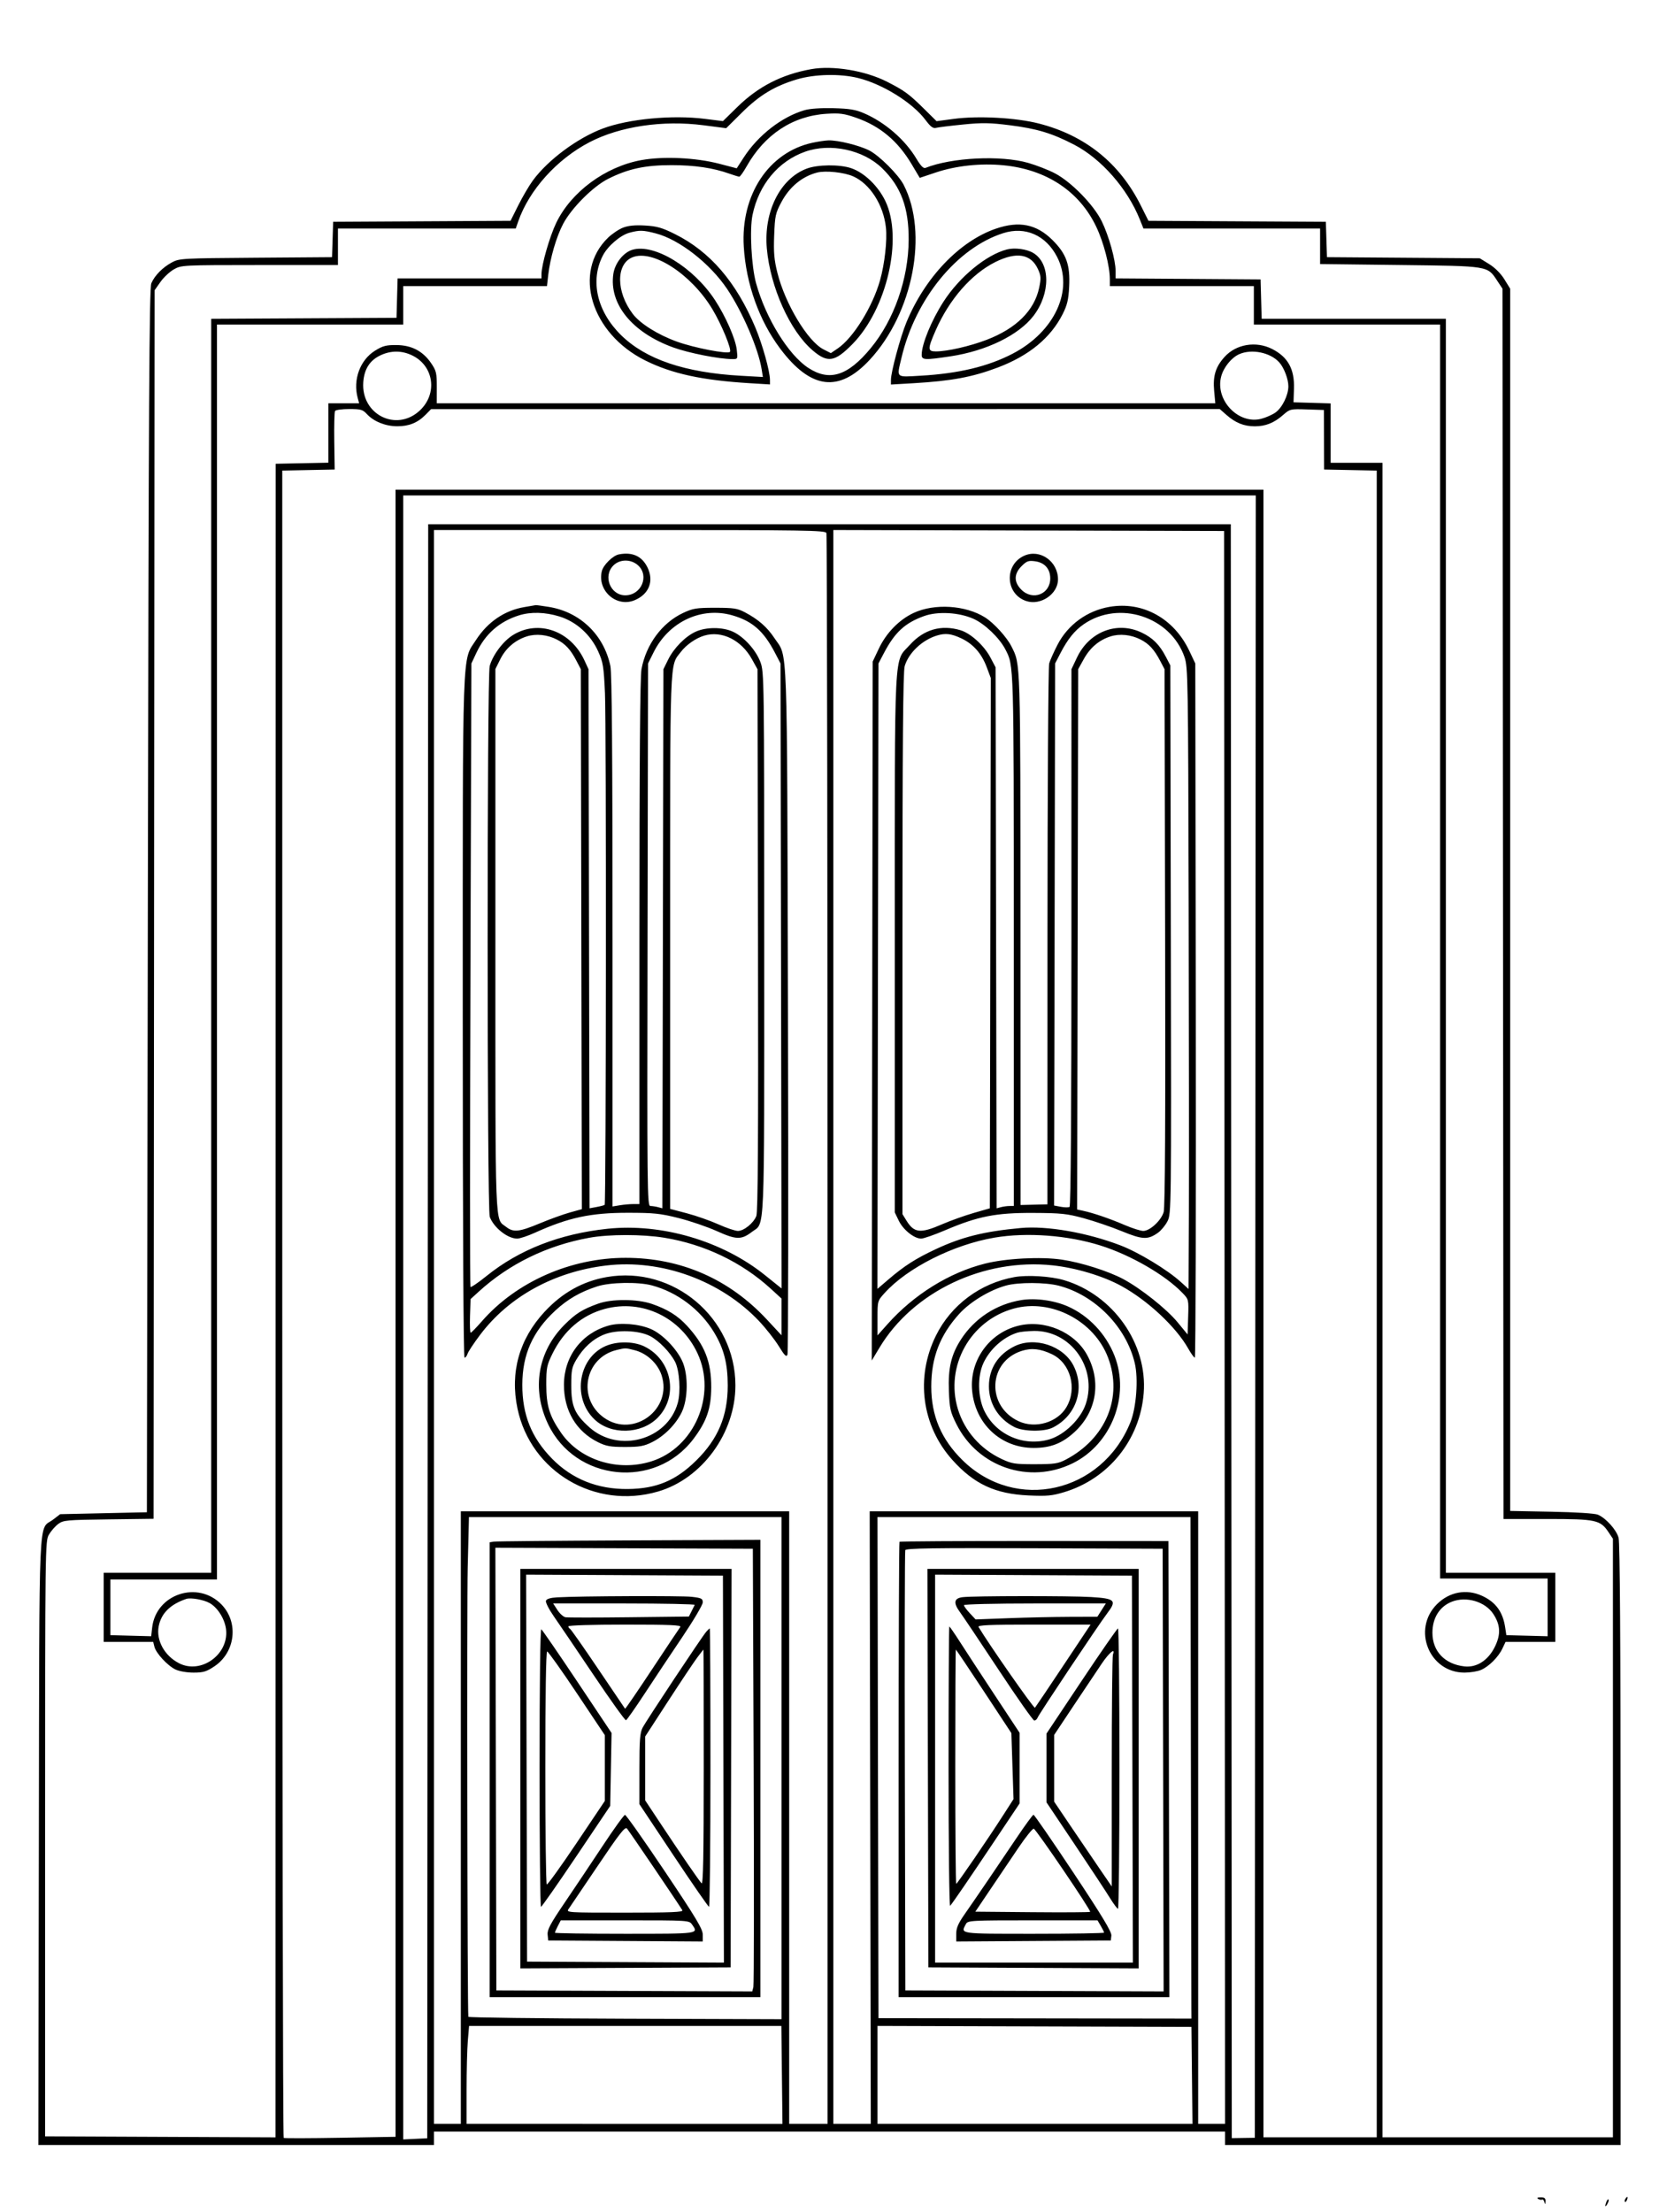 <svg xmlns="http://www.w3.org/2000/svg" width="864" height="1152" viewBox="0 0 864 1152" version="1.1">
	<path d="M 422.465 36.015 C 407.127 38.777, 394.880 45.051, 384 55.720 L 376.500 63.074 367.085 61.893 C 350.059 59.757, 327.307 61.914, 313.920 66.933 C 300.702 71.889, 285.371 83.278, 277.519 93.974 C 275.584 96.610, 272.175 102.415, 269.943 106.874 L 265.886 114.980 219.693 115.240 L 173.500 115.500 173.213 124.707 L 172.926 133.914 133.213 134.207 C 94.719 134.491, 93.377 134.566, 89.500 136.658 C 84.707 139.245, 80.607 143.404, 78.814 147.500 C 77.741 149.949, 77.408 209.007, 77 469 L 76.500 787.500 53.919 788 L 31.338 788.500 27.668 791.302 C 19.838 797.279, 20.531 781.665, 20.238 958.750 L 19.976 1117 122.988 1117 L 226 1117 226 1113.500 L 226 1110 432 1110 L 638 1110 638 1113.500 L 638 1117 741 1117 L 844 1117 843.994 960.750 C 843.991 855.025, 843.650 803.281, 842.942 800.731 C 841.793 796.592, 836.319 790.516, 832.156 788.757 C 830.590 788.095, 820.680 787.466, 808 787.223 L 786.500 786.811 786.500 468.577 L 786.500 150.343 783.474 145.448 C 781.599 142.416, 778.585 139.401, 775.554 137.526 L 770.661 134.500 730.867 134.207 L 691.074 133.914 690.787 124.707 L 690.500 115.500 644.307 115.240 L 598.114 114.980 594.114 106.988 C 583.063 84.908, 565.189 70.534, 541.078 64.335 C 529.153 61.270, 509.484 60.201, 496.633 61.920 L 487.765 63.106 481.063 56.491 C 473.378 48.907, 470.992 47.165, 462 42.578 C 450.648 36.787, 433.753 33.982, 422.465 36.015 M 415 41.344 C 403.407 44.801, 395.580 49.530, 386.408 58.619 L 378.196 66.758 366.348 65.225 C 345.156 62.484, 322.875 65.799, 307.027 74.050 C 290.020 82.905, 275.619 98.888, 269.907 115.250 L 268.598 119 222.299 119 L 176 119 176 128.500 L 176 138 135.250 138.016 C 94.892 138.033, 94.462 138.054, 90.542 140.275 C 88.364 141.508, 85.214 144.464, 83.542 146.845 L 80.500 151.172 80.244 471.035 L 79.988 790.897 56.565 791.199 C 34.568 791.482, 32.969 791.628, 30.321 793.605 C 28.769 794.762, 26.600 797.237, 25.500 799.105 C 23.523 802.461, 23.500 804.298, 23.500 957.500 L 23.500 1112.500 83.500 1112.758 L 143.500 1113.015 143.540 677.258 L 143.580 241.500 157.290 241.222 L 171 240.944 171 225.472 L 171 210 179.019 210 L 187.038 210 186.293 207.250 C 183.716 197.740, 187.508 187.435, 195.373 182.573 C 199.388 180.091, 201.137 179.638, 206.515 179.688 C 214.399 179.762, 220.284 182.859, 224.578 189.192 C 227.227 193.098, 227.499 194.270, 227.485 201.750 L 227.470 210 430.197 210 L 632.925 210 632.333 203.658 C 631.601 195.819, 633.048 191.060, 637.744 185.861 C 643.757 179.206, 654.078 177.470, 662.465 181.703 C 670.726 185.871, 674.226 192.190, 673.894 202.336 L 673.660 209.500 683.330 209.786 L 693 210.072 693 225.536 L 693 241 706.500 241 L 720 241 720 677 L 720 1113 780 1113 L 840 1113 840 957.148 L 840 801.296 837.730 797.898 C 833.443 791.481, 831.228 791.003, 805.755 791.002 L 783.009 791 782.755 470.677 L 782.500 150.354 779.754 146.205 C 774.576 138.380, 775.709 138.563, 729 138 L 687.500 137.500 687.500 128.249 L 687.500 118.997 641.500 118.995 L 595.500 118.993 593.594 114.246 C 587.141 98.172, 573.544 82.687, 559.455 75.367 C 547.945 69.388, 540.117 67.016, 526.001 65.232 C 515.451 63.899, 511.630 63.839, 501.501 64.849 C 494.900 65.506, 488.590 66.285, 487.478 66.579 C 485.934 66.988, 484.637 66.016, 481.978 62.460 C 475.271 53.487, 459.742 43.813, 446.936 40.631 C 437.486 38.283, 424.276 38.578, 415 41.344 M 419 57.380 C 407.190 60.810, 394.846 70.401, 387.359 81.964 L 383.678 87.649 374.589 85.275 C 362.391 82.089, 345.464 81.299, 334 83.380 C 315.253 86.783, 297.441 99.924, 289.667 116.085 C 286.255 123.180, 282.022 137.914, 282.007 142.750 L 282 145 244.535 145 L 207.070 145 206.785 155.250 L 206.500 165.500 158.250 165.760 L 110 166.019 110 492.510 L 110 819 82 819 L 54 819 54 837 L 54 855 66.892 855 L 79.783 855 80.417 857.525 C 81.276 860.950, 87.289 867.435, 91.425 869.397 C 93.354 870.313, 97.368 871, 100.788 871 C 105.877 871, 107.503 870.513, 111.637 867.750 C 122.560 860.450, 124.399 844.970, 115.452 835.635 C 103.142 822.792, 81.216 830.030, 79.237 847.591 L 78.733 852.065 68.116 851.782 L 57.500 851.500 57.500 837 L 57.500 822.500 85.251 822.500 L 113.001 822.500 113.001 495.750 L 113 169 161.500 169 L 210 169 210 159 L 210 149 247.428 149 L 284.856 149 285.507 143.250 C 286.510 134.398, 289.779 123.199, 293.306 116.535 C 297.654 108.319, 308.905 97.061, 316.671 93.155 C 327.131 87.894, 335.863 86, 349.665 86 C 361.765 86, 371.333 87.408, 379.876 90.444 C 382.282 91.300, 384.602 92, 385.030 92 C 385.459 92, 387.169 89.591, 388.830 86.646 C 398.230 69.991, 412.898 60.344, 430.484 59.251 C 437.320 58.826, 439.583 59.130, 445.854 61.312 C 458.348 65.661, 467.583 73.398, 474.821 85.583 L 479.002 92.620 487.421 89.804 C 497.922 86.292, 510.682 84.929, 522.499 86.058 C 544.928 88.200, 562.176 99.622, 570.945 118.140 C 574.856 126.397, 578 138.573, 578 145.458 L 578 149 615.500 149 L 653 149 653 159 L 653 169 701.500 169 L 750 169 750 495.500 L 750 822 778 822 L 806 822 806 837.034 L 806 852.068 795.250 851.784 L 784.500 851.500 783.897 847.500 C 782.664 839.312, 778.932 834.233, 771.754 830.975 C 763.645 827.294, 754.771 828.966, 748.355 835.382 C 735.252 848.485, 744.313 871, 762.689 871 C 765.646 871, 769.512 870.379, 771.282 869.619 C 775.405 867.850, 780.326 862.939, 782.439 858.486 L 784.094 855 797.047 855 L 810 855 810 837 L 810 819 781.500 819 L 753 819 753 492.500 L 753 166 705.035 166 L 657.070 166 656.785 155.750 L 656.500 145.500 618.750 145.238 L 581 144.976 581 141.148 C 581 135.418, 577.504 122.859, 573.789 115.243 C 569.636 106.729, 558.008 94.803, 549.465 90.296 C 546.146 88.545, 539.846 86.082, 535.465 84.823 C 521.269 80.745, 495.666 81.992, 481.992 87.429 C 480.932 87.850, 479.516 86.410, 477.225 82.579 C 471.331 72.725, 460.929 63.712, 450 58.990 C 445.580 57.079, 442.439 56.560, 434 56.343 C 427.517 56.177, 421.778 56.574, 419 57.380 M 423 74.369 C 400.290 79.331, 385.685 101.512, 387.356 128.502 C 388.561 147.961, 395.374 166.988, 406.378 181.626 C 422.296 202.801, 437.017 204.591, 453.011 187.297 C 475.530 162.949, 483.583 121.300, 470.618 96.229 C 467.892 90.956, 457.900 80.983, 452.708 78.352 C 447.477 75.701, 436.525 72.990, 431.500 73.101 C 429.850 73.138, 426.025 73.708, 423 74.369 M 419.287 79 C 405.307 83.970, 395.194 96.136, 391.908 111.935 C 390.323 119.554, 391.320 138.677, 393.762 147.500 C 398.780 165.632, 410.554 184.737, 420.900 191.536 C 431.954 198.800, 441.526 195.795, 453.474 181.310 C 465.610 166.598, 473.106 145.230, 473.228 125 C 473.330 108.169, 469.274 97.202, 459.387 87.579 C 449.536 77.991, 432.422 74.330, 419.287 79 M 420.091 87.824 C 406.225 93.095, 397.662 110.283, 399.366 129.420 C 401.158 149.550, 411.398 172.337, 423.186 182.427 C 431.035 189.145, 434.743 188.563, 443.979 179.161 C 461.903 160.913, 470.376 124.146, 461.124 104.759 C 457.365 96.884, 450.137 89.916, 443.316 87.592 C 437.278 85.535, 425.811 85.649, 420.091 87.824 M 425.500 89.870 C 417.731 91.897, 411.173 97.323, 406.970 105.204 C 403.866 111.024, 403.580 112.336, 403.188 122.562 C 402.844 131.498, 403.167 135.247, 404.867 142.062 C 408.894 158.207, 420.644 177.737, 428.848 181.923 L 432.701 183.888 436.293 181.447 C 444.382 175.950, 454.424 159.785, 458.314 146 C 460.732 137.430, 462.110 125.117, 461.390 118.513 C 460.102 106.698, 453.097 95.737, 444.343 91.840 C 439.594 89.725, 429.929 88.715, 425.500 89.870 M 324.511 118.535 C 322.317 119.374, 318.791 121.735, 316.675 123.780 C 298.097 141.741, 307.768 173.648, 336.054 187.718 C 349.901 194.605, 365.578 198.023, 390.250 199.534 L 401 200.192 400.993 197.846 C 400.980 193.357, 397.115 179.444, 393.460 170.728 C 383.447 146.850, 369.825 131.007, 351.456 121.876 C 344.791 118.563, 342.133 117.802, 335.956 117.443 C 330.769 117.141, 327.286 117.474, 324.511 118.535 M 518.609 119.093 C 499.714 125.592, 481.703 144.470, 472.039 167.905 C 468.905 175.506, 464 193.725, 464 197.768 L 464 200.240 475.750 199.555 C 495.544 198.401, 506.454 196.369, 519.663 191.376 C 535.918 185.231, 547.178 175.955, 553.436 163.554 C 555.779 158.912, 556.460 156.066, 556.805 149.485 C 557.413 137.904, 555.392 132.220, 548.090 124.971 C 539.772 116.714, 530.754 114.916, 518.609 119.093 M 327.838 121.182 C 323.117 122.439, 316.478 128.143, 313.936 133.125 C 307.243 146.244, 310.897 162.159, 323.435 174.500 C 336.261 187.124, 356.671 194.045, 385.904 195.683 L 397.307 196.322 396.666 192.311 C 394.953 181.603, 386.712 162.425, 378.698 150.500 C 369.722 137.143, 353.773 124.715, 341.540 121.545 C 334.887 119.821, 333.125 119.774, 327.838 121.182 M 522.500 121.404 C 498.436 129.047, 476.728 155.606, 469.504 186.245 C 466.959 197.041, 466.289 196.403, 479.375 195.655 C 499.227 194.521, 514.453 190.888, 527.321 184.215 C 549.368 172.782, 559.410 150.874, 550.481 133.691 C 544.651 122.472, 533.943 117.770, 522.500 121.404 M 329.352 130.071 C 324.685 131.455, 320.269 137.026, 319.436 142.580 C 317.082 158.279, 329.207 173.182, 350.644 180.939 C 358.740 183.868, 374.541 186.980, 381.389 186.994 C 384.265 187, 384.276 186.978, 383.692 182.049 C 383.020 176.374, 377.929 164.784, 372.385 156.308 C 361.162 139.148, 340.735 126.694, 329.352 130.071 M 524.456 129.891 C 513.759 132.605, 499.816 144.039, 491.467 156.946 C 485.138 166.729, 480.038 179.107, 480.011 184.750 C 479.998 187.500, 481.555 187.583, 495.045 185.549 C 513.741 182.731, 530.597 174.498, 538.266 164.439 C 547.169 152.761, 547.072 137.018, 538.064 131.697 C 534.662 129.687, 528.489 128.868, 524.456 129.891 M 329.388 133.980 C 320.732 137.477, 320.821 152.032, 329.567 163.499 C 333.415 168.544, 342.598 174.304, 352.513 177.891 C 361.514 181.148, 378.900 184.511, 380.149 183.236 C 381.227 182.135, 375.761 168.879, 370.934 160.891 C 359.951 142.714, 339.907 129.730, 329.388 133.980 M 518.321 136.476 C 505.906 142.687, 494.352 155.922, 487.309 172 C 483.035 181.759, 483.047 183, 487.412 183 C 493.308 183, 505.176 180.285, 513.868 176.948 C 529.306 171.020, 538.703 161.687, 541.195 149.806 C 542.224 144.899, 542.149 143.656, 540.615 140.254 C 536.981 132.196, 529.433 130.917, 518.321 136.476 M 198.401 184.905 C 192.669 187.509, 189.695 192.064, 189.193 199.013 C 187.978 215.806, 206.341 225.101, 218.531 213.864 C 227.998 205.139, 226.049 190.591, 214.677 185.086 C 209.374 182.518, 203.793 182.457, 198.401 184.905 M 645.450 184.407 C 641.391 186.175, 637.294 191.194, 636.006 195.978 C 632.692 208.285, 644.897 221.196, 656.895 218.074 C 659.312 217.445, 662.626 215.978, 664.261 214.814 C 667.753 212.328, 670.947 205.863, 670.978 201.218 C 671.003 197.459, 668.721 191.455, 666.212 188.680 C 661.574 183.552, 651.958 181.572, 645.450 184.407 M 174.494 214.010 C 174.150 214.566, 173.967 221.654, 174.086 229.760 L 174.304 244.500 160.652 244.778 L 147 245.056 147 678.969 C 147 917.621, 147.337 1113.073, 147.750 1113.307 C 148.162 1113.541, 161.438 1113.506, 177.250 1113.231 L 206 1112.729 206 683.865 L 206 255 432 255 L 658 255 658 684 L 658 1113 687.500 1113 L 717 1113 717 679.028 L 717 245.056 703.291 244.778 L 689.581 244.500 689.541 229 L 689.500 213.500 680.678 213.210 C 672.021 212.925, 671.787 212.980, 668.250 216.085 C 663.532 220.227, 659.112 222, 653.500 222 C 647.903 222, 643.469 220.228, 638.795 216.125 L 635.236 213 429.868 213.028 L 224.500 213.056 221.650 215.961 C 217.552 220.139, 212.966 222.003, 206.849 221.978 C 200.730 221.953, 194.642 219.503, 191.076 215.632 C 188.916 213.288, 187.912 213, 181.885 213 C 178.163 213, 174.837 213.455, 174.494 214.010 M 210 686.048 L 210 1114.095 216.250 1113.798 L 222.500 1113.500 222.751 693.250 L 223.002 273 432 273 L 640.998 273 641.249 693.211 L 641.500 1113.422 647.500 1113.328 L 653.500 1113.235 653.751 685.617 L 654.002 258 432.001 258 L 210 258 210 686.048 M 226 691 L 226 1106 233 1106 L 240 1106 240 946.500 L 240 787 325.500 787 L 411 787 411 946.500 L 411 1106 421 1106 L 431 1106 431 692.582 C 431 465.202, 430.727 278.452, 430.393 277.582 C 429.845 276.154, 419.884 276, 327.893 276 L 226 276 226 691 M 434 690.995 L 434 1106 443.750 1106 L 453.500 1106 453.218 946.500 L 452.936 787 538.468 787 L 624 787 624 946.500 L 624 1106 631.007 1106 L 638.014 1106 637.757 691.250 L 637.500 276.500 535.750 276.245 L 434 275.991 434 690.995 M 322.286 288.701 C 319.216 289.296, 314.250 294.157, 313.447 297.354 C 310.896 307.518, 321.015 316.528, 330.520 312.556 C 338.005 309.428, 340.679 302.636, 337.225 295.525 C 334.345 289.599, 329.375 287.328, 322.286 288.701 M 533.415 289.388 C 522.888 294.086, 523.570 309.393, 534.468 312.989 C 541.984 315.470, 551 309.333, 551 301.736 C 551 292.311, 541.622 285.726, 533.415 289.388 M 319.455 294.455 C 313.890 300.019, 317.866 310, 325.648 310 C 333.962 310, 338.294 299.957, 332.354 294.452 C 328.717 291.081, 322.827 291.082, 319.455 294.455 M 532.048 294.798 C 527.989 298.857, 527.946 303.100, 531.923 307.077 C 537.865 313.019, 547.043 309.374, 546.967 301.104 C 546.921 296.196, 544.009 292.945, 539.062 292.282 C 535.612 291.819, 534.700 292.146, 532.048 294.798 M 273.226 316.112 C 262.825 317.844, 254.014 323.817, 247.896 333.283 C 240.570 344.616, 241 332.365, 241 529.947 C 241 638.787, 241.359 707, 241.933 707 C 242.446 707, 243.158 706.078, 243.515 704.952 C 243.873 703.825, 246.807 699.398, 250.035 695.114 C 265.048 675.190, 288.578 662.255, 315.721 659.006 C 344.455 655.566, 375.382 666.821, 395.347 687.985 C 398.848 691.696, 403.443 697.537, 405.559 700.964 C 408.708 706.067, 409.536 706.861, 410.126 705.348 C 410.522 704.332, 410.631 623.400, 410.367 525.500 C 409.837 328.557, 410.360 342.901, 403.321 332.296 C 399.505 326.547, 394.958 322.567, 388 318.885 C 384.048 316.793, 382.159 316.503, 372.500 316.501 C 362.633 316.500, 360.906 316.779, 355.730 319.204 C 344.786 324.332, 336.462 335.578, 334.093 348.434 C 333.337 352.540, 333 396.338, 333 490.684 L 333 627 329.750 627.011 C 327.962 627.017, 324.813 627.301, 322.750 627.642 L 319 628.262 319 490.180 C 319 392.394, 318.674 350.552, 317.884 346.799 C 314.463 330.552, 302.103 318.683, 285.862 316.047 C 282.363 315.480, 279.275 315.064, 279 315.124 C 278.725 315.185, 276.127 315.629, 273.226 316.112 M 577.871 316.007 C 566.175 318.010, 556.169 325.290, 550.762 335.731 C 548.834 339.454, 546.873 343.850, 546.405 345.500 C 545.936 347.150, 545.541 411.198, 545.526 487.828 L 545.500 627.157 538.500 627.328 L 531.500 627.500 531.460 489 C 531.417 341.840, 531.553 346.268, 526.772 336.651 C 524.389 331.859, 517.632 324.432, 513 321.515 C 502.865 315.132, 486.677 314.119, 475.804 319.186 C 468.261 322.700, 461.575 329.565, 457.674 337.799 L 454.500 344.500 454.249 526.500 L 453.999 708.500 458.092 701.687 C 475.607 672.538, 512.458 655.073, 548.304 658.933 C 560.393 660.234, 574.535 664.489, 583.984 669.666 C 597.742 677.205, 612.477 690.986, 618.824 702.249 C 620.296 704.861, 621.845 706.998, 622.266 706.999 C 622.687 707, 622.912 625.663, 622.766 526.250 L 622.500 345.500 619.362 338.877 C 611.371 322.012, 595.118 313.053, 577.871 316.007 M 270.286 320.451 C 260.103 323.633, 252.707 330.135, 248.101 339.954 L 245.500 345.500 245 507.500 C 244.725 596.600, 244.725 669.798, 245 670.162 C 245.275 670.526, 249.073 667.944, 253.440 664.424 C 270.420 650.740, 291.575 642.491, 316.412 639.871 C 344.568 636.901, 376.163 646.191, 398.291 663.945 L 407.029 670.956 406.765 508.228 L 406.500 345.500 403.638 340 C 397.726 328.638, 391.879 323.474, 381.513 320.461 C 365.382 315.771, 348.346 323.734, 340.401 339.678 L 337.500 345.500 337.236 486.750 C 336.986 621.115, 337.059 628.001, 338.736 628.014 C 339.706 628.021, 341.505 628.297, 342.733 628.626 L 344.966 629.224 345.233 488.862 L 345.500 348.500 347.923 343.577 C 350.940 337.448, 356.883 331.411, 362.339 328.933 C 367.737 326.482, 376.238 326.471, 381.602 328.907 C 387.349 331.517, 393.648 338.443, 396.006 344.745 C 397.963 349.977, 398 352.659, 398 491.136 C 398 647.527, 398.486 636.239, 391.526 641.548 C 386.083 645.700, 383.413 645.635, 373.355 641.106 C 368.387 638.869, 359.413 635.805, 353.412 634.297 C 343.861 631.897, 340.567 631.555, 327 631.550 C 307.676 631.543, 296.030 634.037, 278.657 641.902 C 274.893 643.606, 270.708 645, 269.357 645 C 264.352 645, 257.199 639.338, 255.064 633.685 C 253.612 629.842, 253.582 352.046, 255.033 346.823 C 256.640 341.034, 262.071 333.823, 267.197 330.668 C 280.450 322.513, 297.244 328.481, 304.363 343.878 L 306.500 348.500 306.767 488.858 L 307.034 629.216 310.767 628.519 C 312.820 628.135, 314.686 627.638, 314.914 627.414 C 315.652 626.685, 315.796 376.983, 315.067 361 C 314.426 346.961, 314.093 344.907, 311.525 339.209 C 307.584 330.463, 300.114 323.733, 291.339 321.023 C 283.905 318.727, 276.450 318.524, 270.286 320.451 M 481.300 320.796 C 471.365 324.355, 466.052 329.235, 460.392 340 L 457.500 345.500 457.232 508.334 L 456.965 671.168 462.732 666.234 C 471.023 659.143, 476.946 655.356, 487.342 650.500 C 501.024 644.109, 512.516 641.248, 531.594 639.484 C 545.251 638.221, 566.089 641.847, 583.500 648.515 C 592.951 652.135, 607.815 661.128, 614.847 667.480 L 619 671.233 619.169 632.366 C 619.262 610.990, 619.209 538.179, 619.052 470.565 C 618.779 353.340, 618.678 347.377, 616.888 342.175 C 609.649 321.133, 582.852 312.374, 564.451 325.034 C 559.662 328.328, 556.033 332.835, 552.227 340.213 L 549.500 345.500 549.230 486.635 L 548.960 627.770 552.497 628.433 C 554.442 628.798, 556.476 628.824, 557.017 628.489 C 557.653 628.096, 558 578.627, 558.001 488.191 L 558.002 348.500 560.860 342.457 C 567.254 328.943, 581.696 323.330, 594.500 329.383 C 600.303 332.127, 603.881 335.692, 607.160 342 L 609.500 346.500 609.763 489.264 C 610.023 630.100, 610 632.080, 608.036 635.929 C 606.941 638.076, 604.723 640.773, 603.107 641.924 C 597.811 645.695, 595.053 645.581, 584.234 641.145 C 578.772 638.905, 569.847 635.862, 564.401 634.382 C 555.609 631.994, 552.652 631.684, 538 631.620 C 518.629 631.534, 509.289 633.375, 492.259 640.634 C 486.627 643.035, 480.994 645, 479.741 645 C 476.106 645, 470.393 640.444, 468.107 635.721 L 466 631.369 466 491.299 C 466 333.166, 465.388 345.234, 473.885 335.783 C 481.065 327.797, 490.155 325.168, 500.193 328.176 C 505.500 329.766, 512.510 336.145, 515.797 342.377 L 518.500 347.500 518.764 488.363 L 519.027 629.226 521.264 628.627 C 522.494 628.297, 524.513 628.021, 525.750 628.014 L 528 628 527.988 489.750 C 527.976 343.929, 528.060 346.813, 523.549 338.093 C 520.485 332.171, 512.845 324.855, 507 322.245 C 499.443 318.871, 488.410 318.249, 481.300 320.796 M 274.367 331.404 C 268.268 333.346, 263.424 337.508, 260.549 343.278 L 258 348.393 258 489.746 C 258 643.961, 257.633 634.206, 263.615 638.912 C 267.365 641.862, 270.382 641.544, 281.092 637.072 C 286.267 634.911, 293.317 632.361, 296.760 631.405 L 303.020 629.666 302.760 489.083 L 302.500 348.500 300.157 344 C 297.170 338.262, 294.393 335.260, 290 333.023 C 285.008 330.480, 279.170 329.876, 274.367 331.404 M 366.764 330.996 C 362.358 332.322, 357.412 335.771, 354.568 339.500 C 348.694 347.201, 349 338.914, 349 490.385 L 349 629.518 357.750 631.827 C 362.563 633.096, 369.932 635.680, 374.126 637.568 C 378.320 639.455, 382.898 641, 384.299 641 C 387.407 641, 392.332 637.029, 393.886 633.270 C 394.732 631.223, 394.962 593.679, 394.766 489.500 L 394.500 348.500 391.589 343.246 C 386.064 333.275, 375.882 328.250, 366.764 330.996 M 487.994 330.934 C 480.260 333.287, 473.236 339.932, 471.161 346.858 C 470.304 349.719, 470 387.563, 470 491.498 L 470 632.264 472.089 635.645 C 476.075 642.094, 479.341 642.433, 490.576 637.564 C 494.937 635.674, 502.329 633.024, 507.002 631.675 L 515.500 629.222 515.754 491.158 L 516.007 353.094 513.901 347.465 C 511.199 340.243, 506.804 335.284, 500.507 332.351 C 495.352 329.951, 492.346 329.610, 487.994 330.934 M 578.367 331.404 C 572.379 333.310, 567.731 337.255, 564.411 343.246 L 561.500 348.500 561.236 489.168 L 560.973 629.835 564.236 630.546 C 569.554 631.703, 578.014 634.606, 585.695 637.907 C 589.653 639.608, 594.024 641, 595.410 641 C 598.894 641, 604.757 635.568, 606.035 631.157 C 606.765 628.638, 607.002 584.098, 606.797 488 L 606.500 348.500 604.137 344 C 601.098 338.211, 598.354 335.241, 594 333.023 C 589.008 330.480, 583.170 329.876, 578.367 331.404 M 306.922 644.552 C 284.916 648.537, 265.179 658.160, 249.283 672.655 L 245.066 676.500 244.783 685.250 C 244.627 690.063, 244.784 694.001, 245.130 694 C 245.477 694, 248.130 691.287, 251.026 687.970 C 268.924 667.474, 297.284 654.985, 325.881 655.008 C 354.633 655.030, 379.789 666.043, 399.463 687.219 L 407 695.333 407 685.767 L 407 676.201 401.345 671.032 C 386.255 657.241, 366.741 647.912, 345.916 644.535 C 334.499 642.683, 317.198 642.691, 306.922 644.552 M 518 644.477 C 496.561 648.112, 472.611 660.161, 460.750 673.280 C 457.003 677.425, 457 677.434, 457 686.413 L 457 695.399 462.224 689.538 C 475.963 674.123, 494.380 662.688, 513 658.011 C 523.908 655.272, 542.005 654.332, 552.973 655.936 C 562.898 657.387, 577.137 661.890, 584.921 666.038 C 594.078 670.919, 607.583 681.640, 613.236 688.515 L 618.500 694.918 618.790 685.798 C 619.079 676.686, 619.076 676.674, 615.790 673.256 C 606.824 663.932, 588.929 653.583, 573.172 648.611 C 556.126 643.232, 534.775 641.632, 518 644.477 M 316 665.021 C 303.523 667.199, 292.787 673.192, 283.614 683.100 C 270.385 697.388, 265.549 714.662, 269.504 733.500 C 276.424 766.459, 309.861 786.220, 342.637 776.721 C 365.609 770.064, 383 746.249, 383 721.450 C 383 686.215, 350.653 658.972, 316 665.021 M 528.347 665.033 C 510.535 668.221, 495.349 679.532, 487.439 695.500 C 476.675 717.232, 480.022 742.464, 496.034 760.293 C 507.277 772.812, 518.332 777.958, 535.667 778.741 C 545.244 779.173, 547.878 778.932, 554.167 777.042 C 577.349 770.076, 593.678 749.795, 595.626 725.548 C 597.701 699.725, 579.739 674.233, 554.107 666.624 C 547.270 664.594, 535.024 663.838, 528.347 665.033 M 311 669.888 C 302.196 672.737, 295.603 676.547, 289.172 682.501 C 277.368 693.430, 272.056 705.375, 272.021 721.068 C 271.987 736.720, 276.777 748.645, 287.500 759.598 C 297.920 770.241, 311.235 775.567, 327 775.398 C 341.893 775.237, 351.966 771.031, 362.621 760.523 C 373.969 749.330, 379 737.353, 379 721.529 C 379 710.077, 377.011 702.327, 371.891 693.835 C 364.727 681.951, 352.768 672.916, 339.500 669.363 C 332.342 667.446, 317.711 667.716, 311 669.888 M 523.932 669.439 C 515.377 671.800, 505.206 677.958, 499.564 684.192 C 489.494 695.321, 485 706.994, 485 722.029 C 485 737.250, 490.184 749.482, 501.246 760.367 C 528.975 787.650, 573.800 777.557, 588.703 740.673 C 591.801 733.006, 592.914 718.025, 590.990 709.868 C 586.544 691.011, 570.304 674.440, 551.458 669.531 C 544.477 667.713, 530.359 667.666, 523.932 669.439 M 532 676.994 C 518.904 679.091, 507.545 686.496, 500.420 697.582 C 495.355 705.462, 493.714 712.508, 494.179 724.380 C 494.536 733.490, 494.920 735.196, 498.034 741.471 C 509.222 764.021, 536.084 773.110, 558.676 761.988 C 578.817 752.072, 588.624 726.840, 580.437 706 C 575.975 694.644, 567.032 685.166, 556.247 680.362 C 549.115 677.186, 539.310 675.824, 532 676.994 M 311.500 678.877 C 303.259 681.852, 299.843 683.997, 293.961 689.889 C 280.032 703.841, 276.791 723.364, 285.391 741.500 C 299.595 771.454, 341.203 775.752, 361.141 749.324 C 368.021 740.206, 370.357 733.442, 370.403 722.500 C 370.461 709.122, 367.028 700.410, 357.723 690.315 C 352.904 685.088, 347.578 681.779, 339.514 679.005 C 331.883 676.379, 318.587 676.319, 311.500 678.877 M 315 681.603 C 303.109 684.785, 293.659 692.855, 287.735 704.886 C 284.775 710.898, 284.500 712.266, 284.500 720.978 C 284.500 732.056, 286.145 737.401, 292.264 746.207 C 302.068 760.317, 321.609 766.489, 339.145 761.017 C 361.621 754.002, 373.414 726.440, 363.240 704.700 C 354.481 685.982, 334.461 676.396, 315 681.603 M 527.892 681.449 C 505.288 687.683, 492.089 711.474, 498.863 733.774 C 502.316 745.142, 510.586 754.577, 521.635 759.753 C 526.976 762.255, 528.527 762.498, 539 762.483 C 549.111 762.467, 551.043 762.181, 555 760.114 C 575.929 749.176, 584.881 727.642, 577.080 706.999 C 569.801 687.734, 547.364 676.080, 527.892 681.449 M 316.951 690.300 C 302.880 694.287, 293.775 706.311, 293.704 721 C 293.639 734.545, 300.088 745.424, 311.516 751.047 C 315.687 753.100, 317.968 753.500, 325.500 753.500 C 333.027 753.500, 335.314 753.099, 339.474 751.052 C 345.828 747.925, 351.879 741.865, 354.999 735.500 C 358.373 728.620, 358.523 715.766, 355.311 708.783 C 352.261 702.152, 344.892 694.630, 338.935 692.067 C 332.692 689.382, 322.954 688.599, 316.951 690.300 M 530.248 690.400 C 515.104 694.190, 504.867 708.567, 506.273 724.070 C 507.854 741.514, 521.240 754, 538.359 754 C 547.078 754, 553.096 751.678, 559.463 745.860 C 571.094 735.230, 573.720 719.534, 566.192 705.636 C 559.679 693.610, 543.993 686.961, 530.248 690.400 M 314.581 694.954 C 308.799 697.283, 303.870 701.743, 300.165 708 C 297.807 711.982, 297.501 713.537, 297.507 721.500 C 297.516 732.300, 299.272 736.362, 306.897 743.218 C 322.110 756.895, 347.561 749.927, 352.971 730.603 C 354.602 724.778, 353.884 713.611, 351.594 709.182 C 349.002 704.169, 343.110 698.099, 338.568 695.762 C 332.657 692.720, 321.093 692.331, 314.581 694.954 M 529.994 693.934 C 522.546 696.200, 515.427 702.583, 512.077 710 C 509.024 716.758, 509.227 727.490, 512.540 734.494 C 518.492 747.074, 532.944 753.484, 546.485 749.547 C 554.315 747.271, 562.850 738.977, 565.466 731.103 C 571.656 712.467, 557.715 692.814, 538.500 693.087 C 535.200 693.134, 531.372 693.515, 529.994 693.934 M 316.637 700.465 C 301.412 705.892, 297.492 727.650, 309.658 739.197 C 318.205 747.309, 333.862 746.924, 342.393 738.393 C 353.470 727.317, 350.097 708.397, 335.769 701.242 C 330.563 698.642, 322.652 698.320, 316.637 700.465 M 528.313 701.074 C 519.769 705.303, 515.060 712.640, 515.022 721.782 C 514.984 730.867, 519.896 738.802, 528.210 743.088 C 532.951 745.531, 543.721 745.693, 548.300 743.390 C 560.501 737.251, 565.203 723.159, 559.064 711.126 C 553.787 700.782, 538.800 695.883, 528.313 701.074 M 321.236 702.979 C 304.439 706.963, 300.452 728.343, 314.646 738.319 C 329.930 749.061, 350.415 733.809, 344.524 716.072 C 342.484 709.930, 336.824 704.697, 330.499 703.104 C 325.656 701.885, 325.839 701.887, 321.236 702.979 M 532.115 703.469 C 514.580 709.065, 513.558 732.230, 530.500 740.098 C 539.214 744.145, 550.717 740.752, 555.405 732.752 C 561.124 722.993, 557.514 709.808, 547.863 705.209 C 541.828 702.333, 537.259 701.828, 532.115 703.469 M 243.582 816.250 C 243.099 835.889, 243.396 1045.909, 243.912 1050.238 C 243.960 1050.645, 280.675 1051.095, 325.500 1051.238 L 407 1051.500 407 920.750 L 407 790 325.613 790 L 244.227 790 243.582 816.250 M 457.246 920.477 L 457.500 1050.953 539 1051.066 L 620.500 1051.178 620.464 1045.589 C 620.445 1042.515, 620.332 983.750, 620.214 915 L 620 790 538.496 790 L 456.993 790 457.246 920.477 M 257.250 802.793 L 255 803.139 255 921.570 L 255 1040 325.500 1040 L 396 1040 396 920.929 L 396 801.859 327.750 802.153 C 290.212 802.315, 258.488 802.603, 257.250 802.793 M 468.456 802.877 C 468.205 803.128, 468 856.583, 468 921.667 L 468 1040 538.504 1040 L 609.008 1040 608.754 921.250 L 608.500 802.500 538.706 802.461 C 500.319 802.439, 468.707 802.627, 468.456 802.877 M 258.246 921.243 L 258.500 1036.500 325.140 1036.757 L 391.780 1037.014 392.348 1034.751 C 392.660 1033.507, 392.727 981.641, 392.496 919.494 L 392.077 806.500 325.034 806.243 L 257.992 805.986 258.246 921.243 M 471.464 807.243 C 471.201 807.934, 471.101 859.800, 471.243 922.500 L 471.500 1036.500 538.754 1036.757 L 606.008 1037.014 605.754 921.757 L 605.500 806.500 538.721 806.243 C 485.829 806.039, 471.843 806.247, 471.464 807.243 M 271 921.009 L 271 1025.017 325.750 1024.759 L 380.500 1024.500 380.755 920.750 L 381.009 817 326.005 817 L 271 817 271 921.009 M 483.245 920.750 L 483.500 1024.500 538.250 1024.759 L 593 1025.017 593 921.009 L 593 817 537.995 817 L 482.991 817 483.245 920.750 M 274.245 920.741 L 274.500 1021.500 325.755 1021.759 L 377.010 1022.018 376.755 921.259 L 376.500 820.500 325.245 820.241 L 273.990 819.982 274.245 920.741 M 487 920.991 L 487 1022 538.505 1022 L 590.010 1022 589.755 921.250 L 589.500 820.500 538.250 820.241 L 487 819.982 487 920.991 M 290.198 831.804 C 286.688 832.005, 284.706 832.602, 284.335 833.569 C 284.021 834.387, 285.842 837.990, 288.477 841.765 C 291.063 845.469, 300.377 859.212, 309.174 872.305 C 317.971 885.398, 325.549 895.973, 326.013 895.805 C 326.477 895.637, 330.837 889.425, 335.703 882 C 340.568 874.575, 349.375 861.343, 355.274 852.595 C 361.173 843.847, 366 835.678, 366 834.443 C 366 832.452, 365.347 832.121, 360.250 831.533 C 354.906 830.916, 302.121 831.120, 290.198 831.804 M 501.335 831.717 C 496.824 832.283, 496.383 834.651, 499.897 839.440 C 501.536 841.673, 510.667 855.295, 520.189 869.711 C 529.710 884.127, 538.014 895.940, 538.643 895.961 C 539.272 895.982, 540.052 895.306, 540.378 894.457 C 541.114 892.539, 572.125 846.065, 576.560 840.234 C 581.762 833.395, 580.816 832.415, 568.266 831.647 C 557.245 830.973, 506.849 831.025, 501.335 831.717 M 97 832.624 C 88.652 835.471, 83.948 840.145, 82.648 846.885 C 81.234 854.221, 85.683 862.267, 93.302 866.154 C 104.603 871.920, 118.997 861.730, 117.759 848.842 C 117.235 843.390, 113.573 837.348, 109.273 834.842 C 106.220 833.064, 99.352 831.822, 97 832.624 M 756.001 834.123 C 749.682 836.643, 746 842.580, 746 850.250 C 746 859.884, 752.400 866.614, 762.660 867.771 C 769.082 868.495, 775.057 864.628, 778.551 857.485 C 781.682 851.085, 781.446 846.182, 777.731 840.504 C 773.469 833.989, 763.603 831.092, 756.001 834.123 M 290.296 838.404 C 291.508 840.277, 293.400 841.971, 294.500 842.170 C 295.600 842.369, 310.510 842.370, 327.633 842.171 L 358.766 841.809 360.101 839.155 C 360.835 837.695, 361.600 836.163, 361.801 835.750 C 362.002 835.337, 345.500 835, 325.129 835 L 288.092 835 290.296 838.404 M 502 835.894 C 502 836.386, 503.371 838.256, 505.047 840.050 L 508.093 843.311 525.297 842.659 C 534.758 842.300, 549.025 841.986, 557 841.961 L 571.500 841.915 573.704 838.458 L 575.908 835 538.954 835 C 517.898 835, 502 835.385, 502 835.894 M 296 846.917 C 296 847.421, 296.372 847.983, 296.826 848.167 C 297.281 848.350, 303.867 857.725, 311.462 869 C 319.058 880.275, 325.391 889.643, 325.537 889.818 C 325.683 889.992, 331.996 880.767, 339.565 869.318 C 347.135 857.868, 353.760 847.938, 354.287 847.250 C 355.048 846.257, 349.165 846, 325.622 846 C 308.336 846, 296 846.382, 296 846.917 M 509.629 847.250 C 515.143 856.473, 538.486 889.888, 539.002 889.295 C 539.383 888.858, 546.059 878.938, 553.836 867.250 L 567.978 846 538.430 846 C 515.060 846, 509.038 846.261, 509.629 847.250 M 494 920.200 C 494 960.460, 494.372 992.973, 494.827 992.450 C 496.305 990.751, 504.414 978.901, 517.841 958.819 L 531 939.137 531 920.739 L 531 902.341 518.186 882.920 C 511.139 872.239, 502.996 859.788, 500.090 855.250 C 497.185 850.712, 494.626 847, 494.404 847 C 494.182 847, 494 879.940, 494 920.200 M 281 920.441 C 281 960.348, 281.337 992.981, 281.750 992.958 C 282.163 992.935, 290.441 981.105, 300.146 966.669 L 317.793 940.420 318.146 921.423 L 318.500 902.426 300.670 875.723 C 290.864 861.036, 282.426 848.764, 281.920 848.451 C 281.363 848.106, 281 876.512, 281 920.441 M 367.786 849.750 C 365.517 852.354, 336.566 896.004, 334.651 899.708 C 333.293 902.334, 333 906.147, 332.999 921.200 L 332.997 939.500 350.749 966.193 C 360.512 980.874, 368.837 992.911, 369.250 992.943 C 369.663 992.974, 370 960.375, 370 920.500 C 370 880.625, 369.845 848, 369.655 848 C 369.465 848, 368.624 848.788, 367.786 849.750 M 563.250 875.389 L 545 902.774 545 920.656 L 545 938.539 559.750 960.567 C 567.862 972.682, 576.075 985.152, 578 988.277 C 579.925 991.402, 581.837 993.968, 582.250 993.980 C 582.663 993.991, 583 961.150, 583 921 C 583 880.850, 582.663 848.001, 582.250 848.002 C 581.837 848.004, 573.288 860.328, 563.250 875.389 M 363.057 863.250 C 361.309 865.587, 354.507 875.776, 347.940 885.891 L 336 904.283 336 920.903 L 336 937.523 344.279 950.011 C 354.850 965.959, 363.917 979.160, 365.367 980.714 C 366.212 981.620, 366.500 966.292, 366.500 920.465 C 366.500 886.659, 366.440 859, 366.367 859 C 366.294 859, 364.804 860.913, 363.057 863.250 M 497.500 920.001 C 497.500 953.551, 497.725 980.993, 498 980.985 C 498.549 980.968, 514.483 957.674, 522.670 944.919 L 527.841 936.864 527.279 919.682 L 526.717 902.500 512.397 880.750 C 504.520 868.788, 497.946 859, 497.788 859 C 497.630 859.001, 497.500 886.451, 497.500 920.001 M 284 920.441 C 284 953.684, 284.337 981.080, 284.750 981.322 C 285.163 981.563, 292.137 971.874, 300.250 959.789 L 315 937.816 315 920.695 L 315 903.575 300.448 881.787 C 292.445 869.804, 285.470 860, 284.948 860 C 284.361 860, 284 883.021, 284 920.441 M 573.880 866.177 C 571.573 869.574, 565.031 879.350, 559.343 887.902 L 549 903.450 549 920.825 L 549 938.199 557.882 951.350 C 562.767 958.582, 569.517 968.522, 572.882 973.437 L 579 982.375 579 922.769 C 579 889.986, 579.273 862.452, 579.607 861.582 C 581.043 857.840, 577.743 860.488, 573.880 866.177 M 313.806 961.307 C 307.924 970.213, 299.013 983.534, 294.004 990.909 C 286.633 1001.761, 284.954 1004.907, 285.198 1007.409 L 285.500 1010.500 325.750 1010.761 L 366 1011.023 366 1007.491 C 366 1004.562, 362.630 998.934, 346.250 974.513 C 335.387 958.317, 326.050 945.077, 325.500 945.090 C 324.950 945.104, 319.688 952.401, 313.806 961.307 M 529.295 957.280 C 519.311 972.149, 508.296 988.328, 502.391 996.798 C 499.001 1001.660, 498 1003.999, 498 1007.059 L 498 1011.023 538.250 1010.761 L 578.500 1010.500 578.796 1007.958 C 579.018 1006.054, 574.063 997.840, 559.039 975.208 C 548.010 958.594, 538.652 945.013, 538.243 945.030 C 537.834 945.046, 533.808 950.559, 529.295 957.280 M 311.390 971.504 C 303.751 982.862, 296.883 993.021, 296.128 994.078 C 294.783 995.962, 295.361 996, 325.437 996 C 349.717 996, 355.961 995.739, 355.365 994.750 C 353.170 991.107, 327.539 953.302, 326.501 952.176 C 325.516 951.107, 322.597 954.840, 311.390 971.504 M 530.420 962.179 C 526.614 967.806, 520 977.606, 515.722 983.955 L 507.943 995.500 537.623 995.765 C 553.947 995.911, 567.507 995.827, 567.755 995.578 C 568.365 994.968, 539.707 952.736, 538.384 952.295 C 537.810 952.103, 534.226 956.551, 530.420 962.179 M 290.526 1002.950 C 289.687 1004.573, 289 1006.148, 289 1006.450 C 289 1006.753, 305.425 1007, 325.500 1007 C 364.429 1007, 363.845 1007.080, 360.443 1002.223 C 358.887 1000.001, 358.868 1000, 325.469 1000 L 292.051 1000 290.526 1002.950 M 503.035 1001.934 C 500.237 1007.163, 499.097 1007, 538.500 1007 C 558.575 1007, 575 1006.732, 575 1006.404 C 575 1006.077, 574.228 1004.502, 573.284 1002.904 L 571.569 1000 537.820 1000 C 505.476 1000, 504.027 1000.081, 503.035 1001.934 M 243.647 1062.651 C 243.291 1066.859, 243 1078.334, 243 1088.151 L 243 1106 325.250 1106.001 L 407.500 1106.001 407.217 1080.501 L 406.934 1055 325.614 1055 L 244.293 1055 243.647 1062.651 M 457 1080.494 L 457 1106 539.017 1106 L 621.034 1106 620.767 1080.750 L 620.500 1055.500 538.750 1055.244 L 457 1054.988 457 1080.494 M 801.095 1145.059 C 801.815 1145.504, 802.729 1145.667, 803.127 1145.422 C 803.524 1145.176, 804.055 1145.769, 804.308 1146.738 C 804.678 1148.154, 804.791 1148.083, 804.884 1146.375 C 804.974 1144.722, 804.421 1144.250, 802.393 1144.250 C 800.654 1144.250, 800.222 1144.519, 801.095 1145.059 M 846.459 1145.067 C 846.096 1145.653, 846.014 1146.348, 846.276 1146.610 C 846.538 1146.872, 847.019 1146.392, 847.345 1145.543 C 848.021 1143.781, 847.445 1143.471, 846.459 1145.067 M 836.624 1146.539 C 835.659 1149.053, 835.943 1149.702, 837.122 1147.675 C 837.706 1146.671, 837.973 1145.639, 837.715 1145.382 C 837.458 1145.124, 836.966 1145.645, 836.624 1146.539" stroke="none" fill="black" fill-rule="evenodd"/>
</svg>